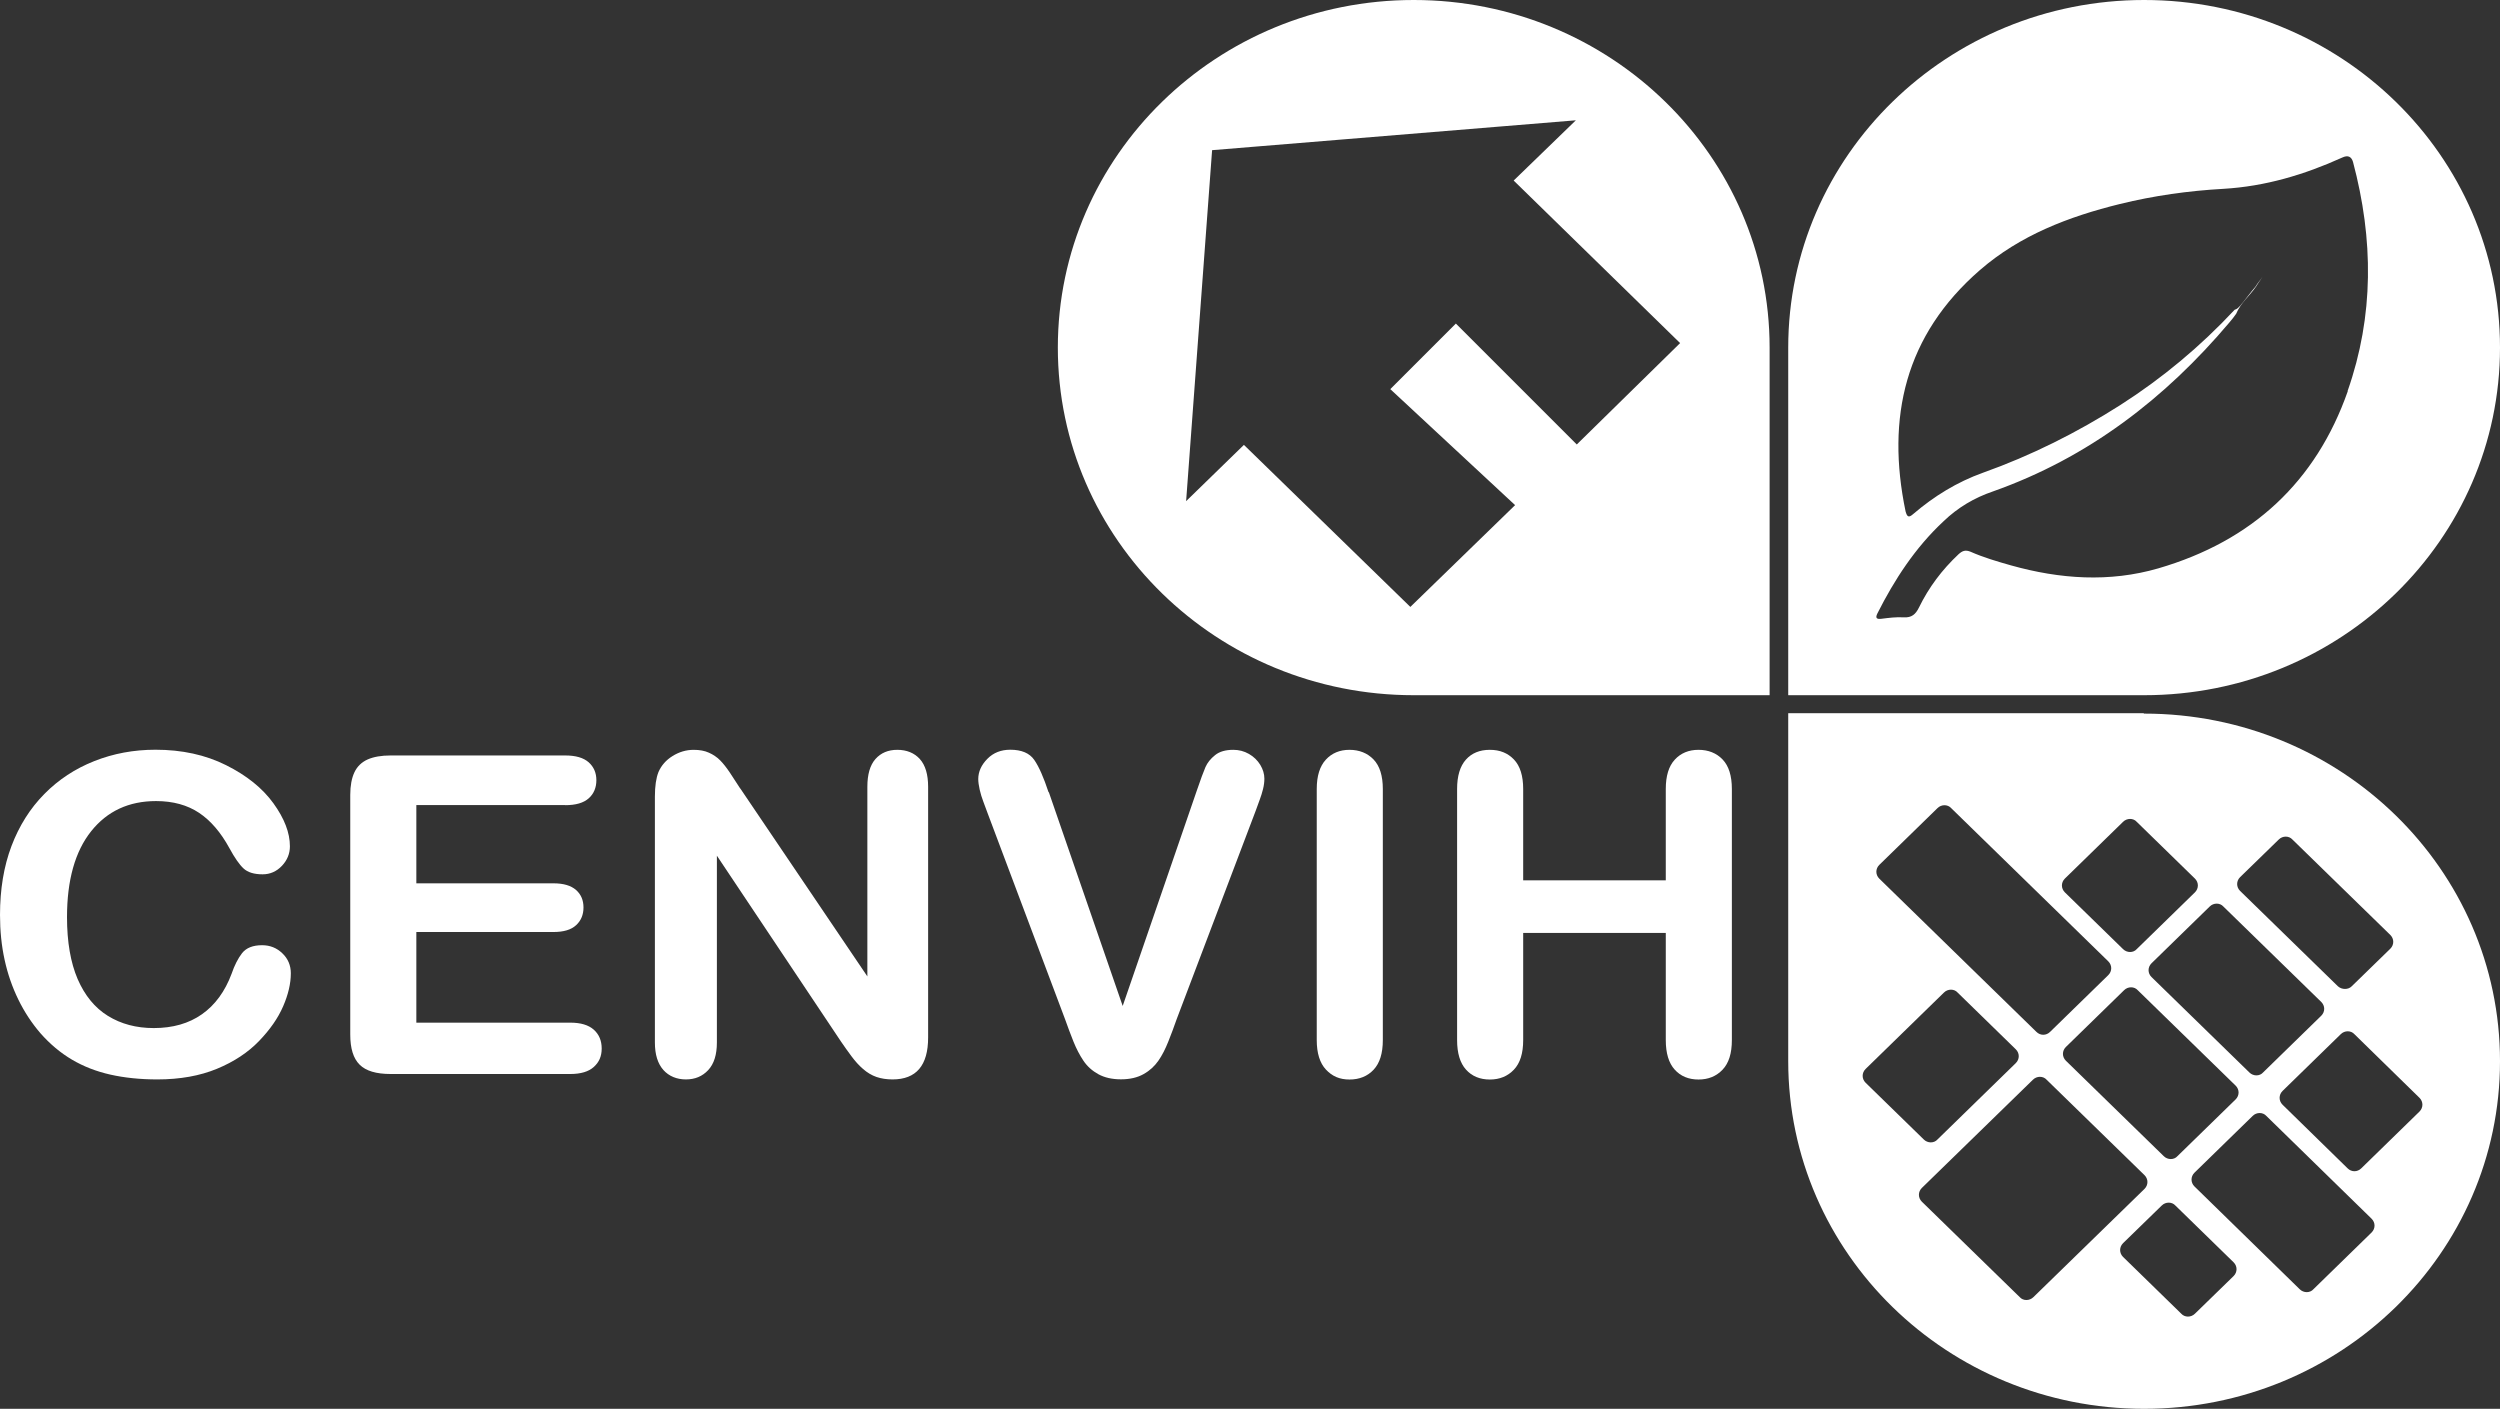 <?xml version="1.0" encoding="UTF-8"?> <svg xmlns="http://www.w3.org/2000/svg" id="Layer_2" data-name="Layer 2" viewBox="0 0 244.39 137.72"><rect x="0" y="0" width="244.39" height="137.72" fill="#333333" stroke="none"/><defs><style> .cls-1, .cls-2 { fill: #fff; } .cls-2 { fill-rule: evenodd; } </style></defs><g id="Layer_1-2" data-name="Layer 1"><g><g><path class="cls-1" d="M28.43,95.15c0,.99-.25,2.07-.75,3.22-.5,1.16-1.29,2.29-2.36,3.4-1.07,1.11-2.44,2.02-4.11,2.71-1.67,.69-3.61,1.04-5.83,1.04-1.68,0-3.21-.16-4.59-.47-1.38-.31-2.63-.8-3.75-1.46-1.12-.66-2.16-1.53-3.1-2.6-.84-.98-1.56-2.07-2.15-3.28-.59-1.21-1.04-2.5-1.34-3.88-.3-1.37-.45-2.83-.45-4.38,0-2.51,.37-4.75,1.12-6.74,.75-1.98,1.82-3.68,3.21-5.09,1.39-1.41,3.02-2.48,4.89-3.22,1.87-.74,3.86-1.11,5.98-1.11,2.58,0,4.88,.5,6.9,1.51,2.02,1.01,3.56,2.25,4.63,3.73,1.07,1.48,1.61,2.88,1.61,4.2,0,.72-.26,1.36-.78,1.91-.52,.55-1.15,.83-1.89,.83-.83,0-1.45-.19-1.86-.57-.41-.38-.87-1.04-1.38-1.98-.84-1.54-1.83-2.7-2.97-3.46s-2.54-1.15-4.21-1.15c-2.65,0-4.77,.98-6.34,2.95-1.57,1.97-2.36,4.77-2.36,8.4,0,2.42,.35,4.44,1.04,6.05,.7,1.61,1.68,2.81,2.96,3.6,1.28,.79,2.77,1.19,4.48,1.19,1.86,0,3.43-.45,4.71-1.35,1.28-.9,2.25-2.22,2.9-3.96,.28-.82,.62-1.49,1.02-2.01,.41-.52,1.06-.78,1.96-.78,.77,0,1.43,.26,1.98,.79,.55,.52,.83,1.18,.83,1.96Z"></path><path class="cls-1" d="M55.25,78.7h-14.55v7.65h13.4c.99,0,1.72,.22,2.21,.65,.49,.43,.73,1,.73,1.71s-.24,1.29-.72,1.73c-.48,.45-1.22,.67-2.22,.67h-13.4v8.86h15.05c1.02,0,1.78,.23,2.3,.69,.51,.46,.77,1.07,.77,1.84s-.26,1.34-.77,1.8c-.51,.46-1.28,.69-2.3,.69h-17.56c-1.41,0-2.42-.3-3.03-.91-.62-.61-.92-1.59-.92-2.95v-23.42c0-.91,.14-1.65,.41-2.22,.27-.57,.71-.99,1.29-1.25,.59-.26,1.34-.39,2.25-.39h17.06c1.03,0,1.79,.22,2.3,.67,.5,.45,.75,1.03,.75,1.75s-.25,1.33-.75,1.77c-.5,.45-1.27,.67-2.3,.67Z"></path><path class="cls-1" d="M72.37,77.08l12.42,18.37v-18.54c0-1.2,.26-2.11,.79-2.71,.53-.6,1.24-.9,2.14-.9s1.66,.3,2.2,.9c.54,.6,.81,1.51,.81,2.71v24.51c0,2.74-1.16,4.1-3.48,4.1-.58,0-1.1-.08-1.57-.24-.46-.16-.9-.42-1.31-.78-.41-.35-.78-.77-1.13-1.24-.35-.47-.7-.96-1.04-1.46l-12.12-18.15v18.26c0,1.19-.28,2.09-.85,2.7-.57,.61-1.29,.91-2.18,.91s-1.65-.31-2.2-.92c-.55-.62-.83-1.51-.83-2.69v-24.04c0-1.02,.12-1.82,.35-2.4,.28-.64,.73-1.16,1.37-1.56,.64-.4,1.33-.61,2.07-.61,.58,0,1.08,.09,1.49,.28,.41,.18,.78,.43,1.09,.74,.31,.31,.63,.72,.96,1.21,.33,.5,.66,1.01,1.01,1.55Z"></path><path class="cls-1" d="M102.53,77.44l7.22,20.9,7.24-21.04c.38-1.11,.66-1.87,.85-2.31,.19-.43,.5-.82,.94-1.17,.43-.35,1.03-.52,1.78-.52,.55,0,1.06,.13,1.53,.4,.47,.27,.84,.63,1.11,1.07,.27,.45,.4,.9,.4,1.35,0,.31-.04,.65-.13,1.01-.09,.36-.2,.72-.33,1.06-.13,.35-.26,.71-.39,1.07l-7.72,20.36c-.27,.78-.55,1.52-.83,2.22s-.59,1.32-.96,1.85-.84,.97-1.45,1.31c-.6,.34-1.34,.51-2.21,.51s-1.61-.17-2.21-.5c-.6-.33-1.09-.77-1.46-1.32-.37-.55-.69-1.17-.97-1.86-.28-.69-.55-1.43-.83-2.21l-7.59-20.19c-.13-.37-.27-.73-.4-1.08-.14-.35-.25-.74-.35-1.15-.09-.41-.14-.76-.14-1.04,0-.72,.3-1.38,.89-1.98,.59-.6,1.34-.89,2.24-.89,1.1,0,1.88,.33,2.34,.99,.46,.66,.92,1.71,1.4,3.16Z"></path><path class="cls-1" d="M128.72,101.68v-24.55c0-1.28,.3-2.23,.89-2.87,.59-.64,1.36-.96,2.31-.96s1.76,.32,2.36,.95c.6,.63,.9,1.59,.9,2.88v24.55c0,1.29-.3,2.25-.9,2.89-.6,.64-1.39,.96-2.36,.96s-1.69-.32-2.3-.97c-.6-.64-.9-1.61-.9-2.88Z"></path><path class="cls-1" d="M148.9,77.13v8.93h13.94v-8.93c0-1.28,.29-2.23,.88-2.87,.59-.64,1.36-.96,2.32-.96s1.76,.32,2.36,.95c.6,.63,.9,1.59,.9,2.88v24.55c0,1.29-.3,2.25-.91,2.89-.61,.64-1.39,.96-2.35,.96s-1.75-.32-2.33-.97c-.58-.64-.87-1.61-.87-2.88v-10.48h-13.94v10.48c0,1.29-.3,2.25-.91,2.89-.61,.64-1.39,.96-2.35,.96s-1.75-.32-2.33-.97c-.58-.64-.87-1.61-.87-2.88v-24.55c0-1.28,.29-2.23,.86-2.87s1.35-.96,2.34-.96,1.76,.32,2.36,.95c.6,.63,.9,1.59,.9,2.88Z"></path></g><path class="cls-2" d="M138.2,0c-19.21,0-34.79,15.21-34.79,33.98s15.58,33.98,34.79,33.98h34.79V33.98c0-18.76-15.58-33.98-34.79-33.98Zm15.94,43.45l-11.82-11.82-6.41,6.41,12.2,11.34-10.24,9.95-16.27-15.84-5.65,5.5,2.54-34.31,35.56-2.92-6.08,5.89,16.27,15.89-10.1,9.91Z"></path><path class="cls-2" d="M209.6,69.77s-.03,0-.05,0l.05-.05h-34.79v34.02c0,18.76,15.58,33.98,34.79,33.98s34.79-15.21,34.79-33.98-15.58-33.98-34.79-33.98Zm9.38,15.98l3.78-3.68c.38-.38,1-.38,1.34,0l9.57,9.33c.38,.38,.38,.96,0,1.34l-3.78,3.68c-.33,.34-.96,.34-1.34,0l-9.57-9.33c-.38-.38-.38-.96,0-1.34Zm-1.63,2.87l9.57,9.33c.38,.38,.38,.96,0,1.34l-5.69,5.55c-.33,.38-.96,.38-1.34,0l-9.57-9.33c-.38-.38-.38-.96,0-1.34l5.69-5.55c.38-.38,1-.38,1.34,0Zm1.2,18.85l-5.69,5.55c-.33,.38-.96,.38-1.34,0l-9.57-9.33c-.38-.38-.38-.96,0-1.34l5.69-5.55c.38-.38,1-.38,1.34,0l9.57,9.33c.38,.38,.38,.96,0,1.34Zm-16.7-21.58l5.69-5.55c.38-.38,1.01-.38,1.34,0l5.69,5.55c.38,.38,.38,.96,0,1.34l-5.69,5.55c-.33,.38-.96,.38-1.34,0l-5.69-5.55c-.38-.38-.38-.96,0-1.34Zm-18.14-1.34l5.69-5.55c.38-.38,1-.38,1.34,0l15.36,14.98c.38,.38,.38,.96,0,1.34l-5.69,5.55c-.38,.38-.96,.38-1.34,0l-15.36-14.98c-.38-.38-.38-.96,0-1.34Zm-1.34,21.29c-.38-.38-.38-.96,0-1.34l7.66-7.47c.38-.38,1.01-.38,1.34,0l5.69,5.55c.38,.38,.38,.96,0,1.34l-7.66,7.47c-.33,.38-.96,.38-1.34,0l-5.69-5.55Zm15.07,20.96l-9.57-9.33c-.38-.38-.38-.96,0-1.34l10.86-10.58c.38-.38,1-.38,1.34,0l9.57,9.33c.38,.38,.38,.96,0,1.34l-10.86,10.58c-.38,.38-1.01,.38-1.34,0Zm20.91-2.06l-3.78,3.68c-.38,.38-1,.38-1.34,0l-5.69-5.55c-.38-.38-.38-.96,0-1.34l3.78-3.68c.38-.38,1-.38,1.34,0l5.69,5.55c.38,.38,.38,.96,0,1.34Zm13.49-4.26l-5.69,5.55c-.33,.38-.96,.38-1.34,0l-10.29-10.05c-.38-.38-.38-.96,0-1.34l5.69-5.55c.38-.38,1-.38,1.34,0l10.29,10.05c.38,.38,.38,.96,0,1.34Zm-1.01-6.27c-.38,.38-.96,.38-1.34,0l-6.36-6.22c-.38-.38-.38-.96,0-1.34l5.69-5.55c.38-.38,1-.38,1.34,0l6.36,6.22c.38,.38,.38,.96,0,1.34l-5.69,5.55Z"></path><path class="cls-2" d="M209.6,0c-19.21,0-34.79,15.21-34.79,33.98v33.98h34.79c19.21,0,34.79-15.21,34.79-33.98S228.82,0,209.6,0Zm19.91,38.24c-3.11,8.85-9.33,14.64-18.52,17.32-4.79,1.39-9.62,1.05-14.4-.29-1.34-.38-2.68-.77-3.97-1.34-.48-.19-.77-.1-1.15,.24-1.63,1.53-2.92,3.25-3.88,5.22-.33,.67-.72,1-1.48,.96-.72-.05-1.48,.05-2.2,.14-.43,.05-.62-.05-.38-.53,1.67-3.3,3.68-6.41,6.46-9,1.39-1.34,3.01-2.3,4.83-2.92,9.33-3.3,16.84-9.09,23.11-16.51,.24-.29,.48-.57,.67-.86,.43-1.05,1.34-1.77,1.96-2.68,.19-.33,.43-.62,.62-.96-.19,.33-.48,.62-.67,.96-.53,.62-1.01,1.29-1.53,1.91-.14,.14-.29,.33-.53,.38-3.35,3.59-7.08,6.7-11.2,9.33-4.21,2.68-8.71,4.93-13.4,6.6-2.54,.91-4.79,2.3-6.8,4.02-.48,.43-.62,.29-.77-.24-1.91-9.19-.05-17.23,7.27-23.59,3.92-3.4,8.66-5.22,13.69-6.46,3.3-.81,6.7-1.29,10.1-1.48,4.12-.24,7.94-1.39,11.63-3.06q.81-.38,1.05,.43c2.01,7.56,2.06,15.03-.53,22.4Z"></path></g></g></svg> 